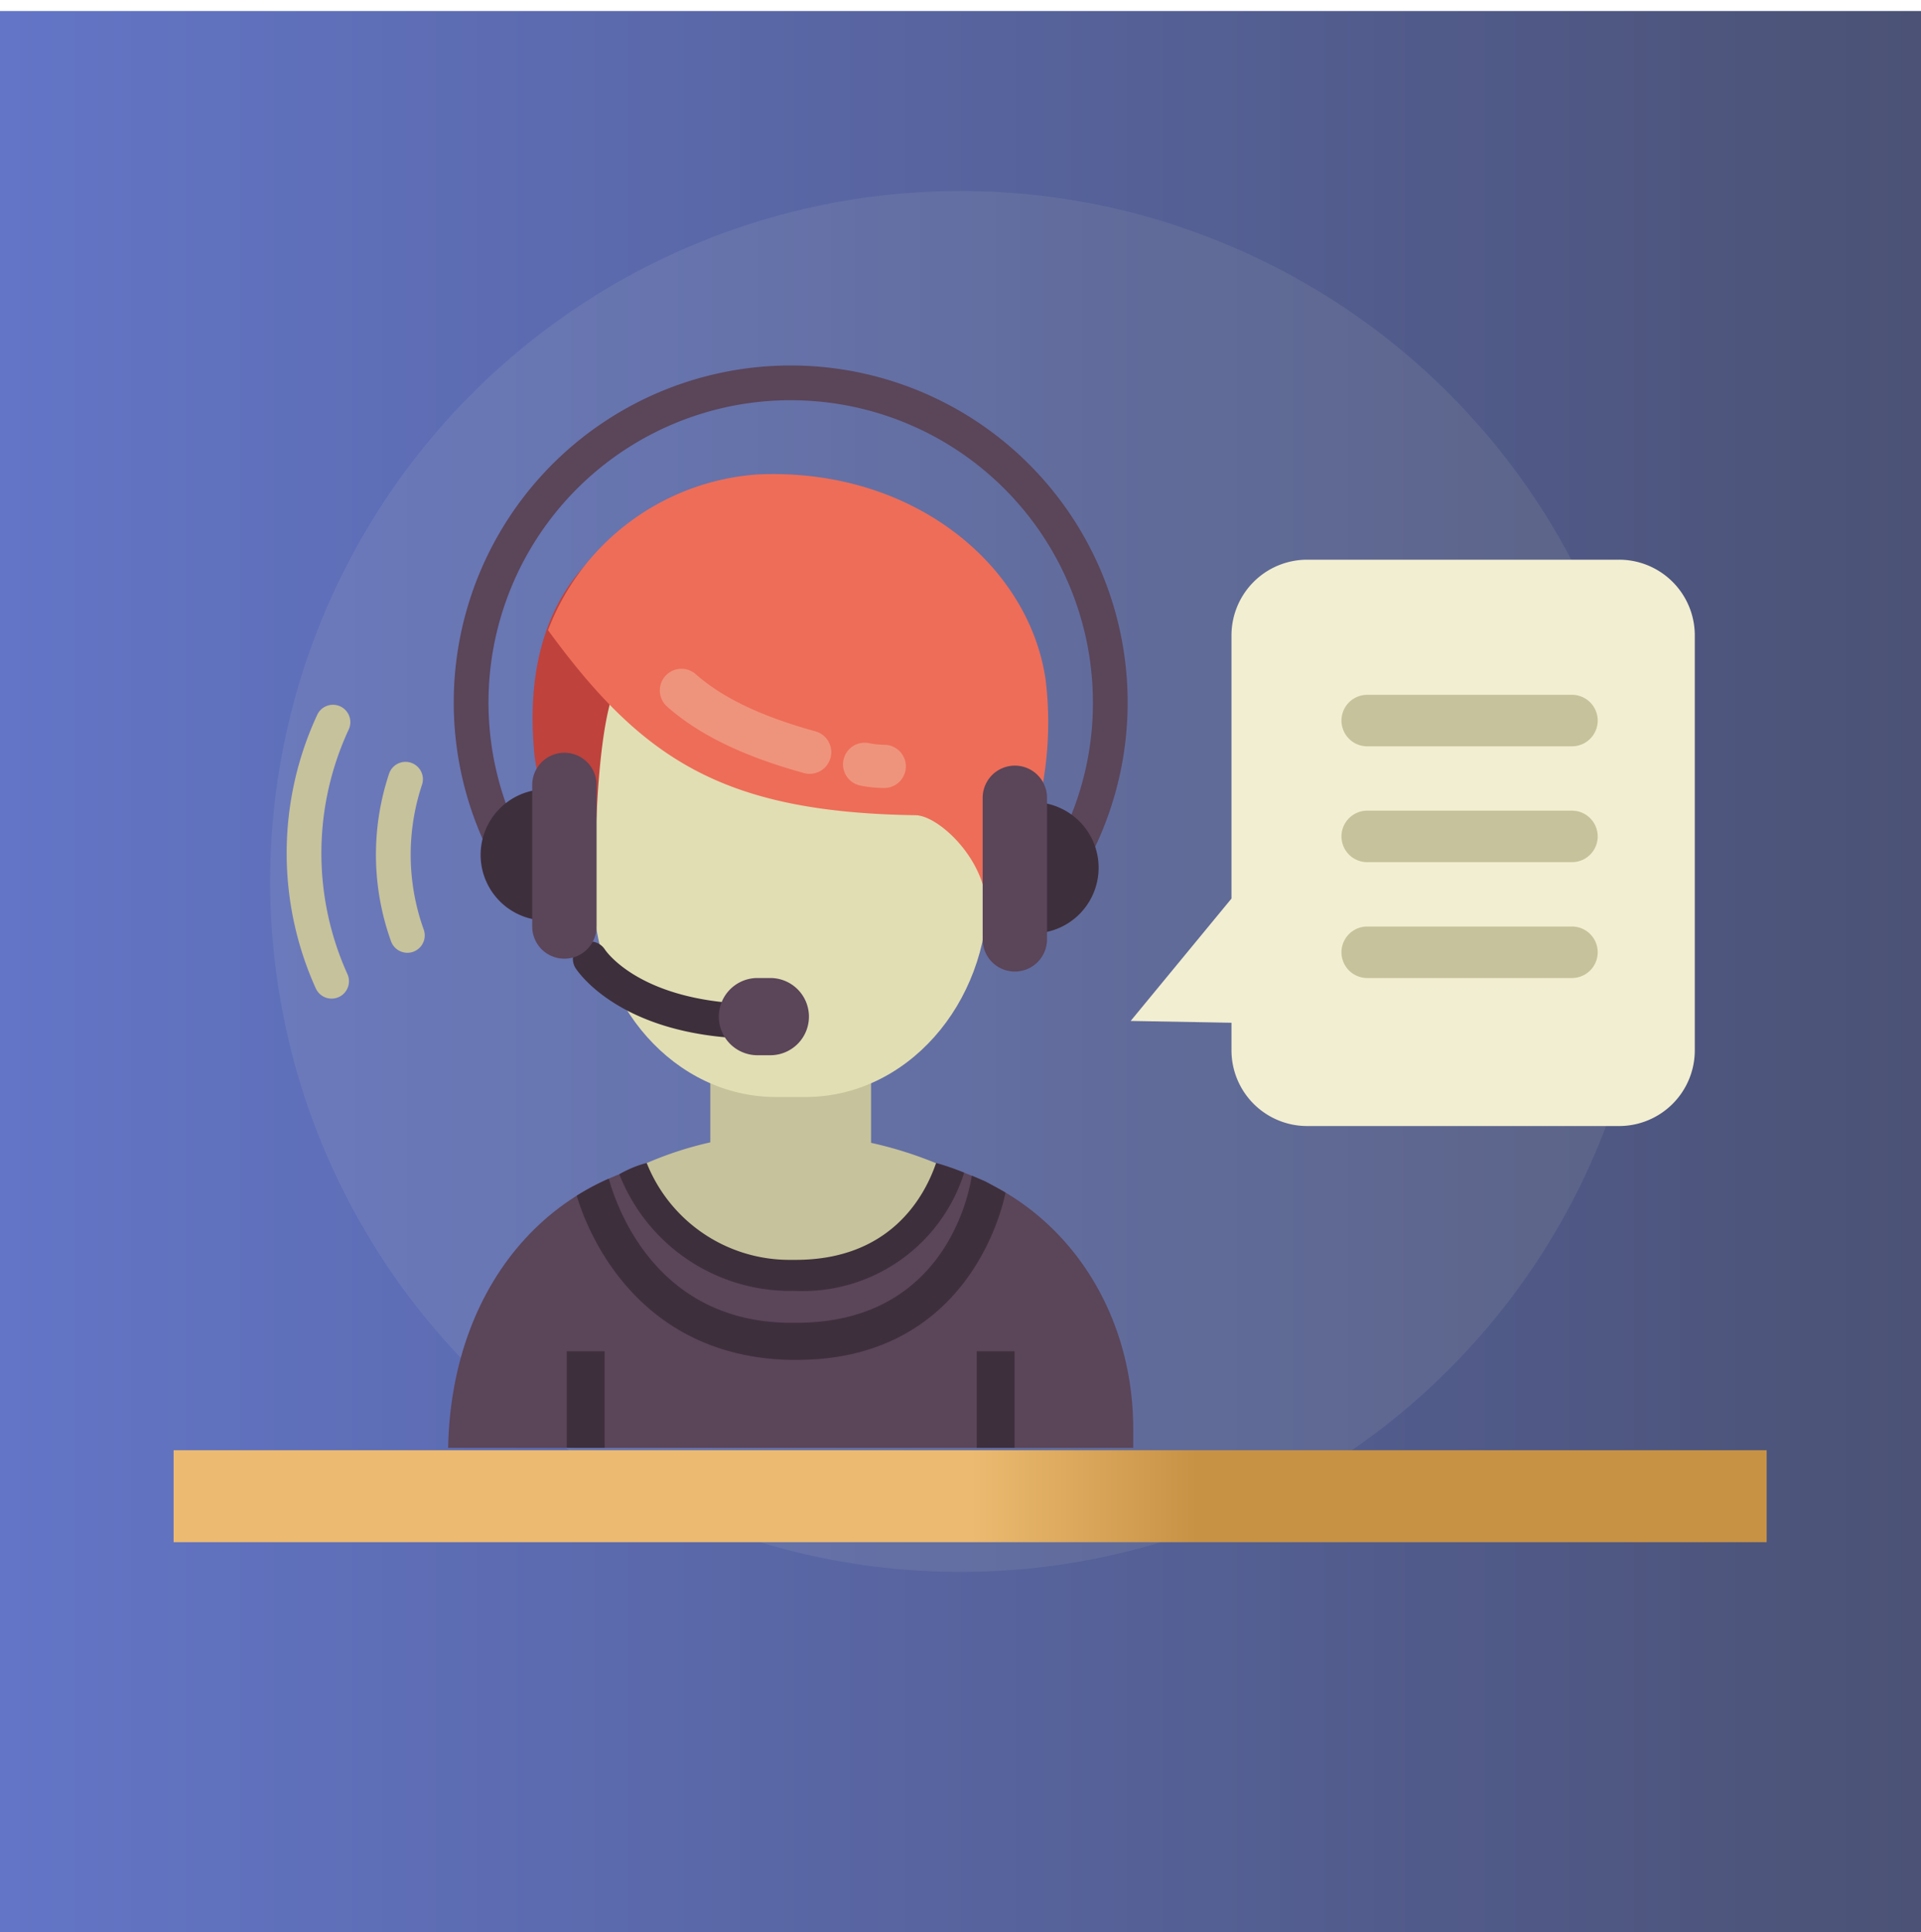 <svg xmlns="http://www.w3.org/2000/svg" xmlns:xlink="http://www.w3.org/1999/xlink" width="142.743" height="143.561" viewBox="0 0 142.743 143.561"><defs><linearGradient id="a" y1="0.648" x2="1" y2="0.648" gradientUnits="objectBoundingBox"><stop offset="0" stop-color="#6375c7"/><stop offset="1" stop-color="#4b5275"/></linearGradient><linearGradient id="b" x1="0.5" x2="0.644" gradientUnits="objectBoundingBox"><stop offset="0" stop-color="#ecbb71"/><stop offset="1" stop-color="#c89245"/></linearGradient></defs><g transform="translate(0 1.078)"><rect width="142.743" height="142.743" transform="translate(0 -0.26)" fill="url(#a)"/><g transform="translate(5.88 -1.078)"><circle cx="51.298" cy="51.298" r="51.298" transform="translate(0 96.697) rotate(-70.477)" fill="#f2eed1" opacity="0.08"/><g transform="translate(7.02 27.382)"><path d="M94.791,133.781v-1.427c0-10.8-7.645-20.291-19.949-20.291H64.3c-12.193,0-20.183,9.245-20.416,21.718Z" transform="translate(-23.485 -53.593)" fill="#5b4559"/><path d="M73.963,121.54c9.61.2,11.111-9.246,11.111-9.246a28.942,28.942,0,0,0-12.022-2.353,26.39,26.39,0,0,0-10.4,2.4S64.606,121.341,73.963,121.54Z" transform="translate(-28.012 -53.081)" fill="#c6c29b"/><rect width="11.945" height="17.916" transform="translate(39.881 42.182)" fill="#c6c29b"/><path d="M87.428,76.9c0,8.44-6.074,15.283-13.567,15.283H71.676c-7.493,0-13.567-6.843-13.567-15.283V62.948c0-8.44,6.074-15.283,13.567-15.283H73.86c7.493,0,13.567,6.843,13.567,15.283Z" transform="translate(-26.915 -38.061)" fill="#e1deb4"/><path d="M56.8,76.17s-4.079-4.85-4.52-9.553c-1.254-13.375,7.15-18.952,16.861-18.952h.028A17.637,17.637,0,0,1,84.27,55.7c-6.544,8.127-13.034,3.219-25.019,5.019C57.538,60.976,56.8,68.569,56.8,76.17Z" transform="translate(-25.48 -38.061)" fill="#bf423c"/><path d="M86.122,78.777a26.2,26.2,0,0,0,4.524-18.1C89.44,52.1,80.74,44.844,69.232,45.369a18.014,18.014,0,0,0-15.568,11.57c6.942,9.5,12.881,13.536,27.309,13.749C82.9,70.715,87.027,74.8,86.122,78.777Z" transform="translate(-25.843 -37.501)" fill="#ee6d58"/><path d="M75.751,72.209a1.58,1.58,0,0,1-.428-.058c-4.485-1.234-7.81-2.848-10.167-4.935a1.607,1.607,0,1,1,2.131-2.406c1.981,1.754,4.889,3.141,8.889,4.242a1.608,1.608,0,0,1-.425,3.157Z" transform="translate(-28.484 -42.098)" fill="#f2eed1" opacity="0.3"/><path d="M85.6,75.008h-.064a9.3,9.3,0,0,1-1.694-.179,1.608,1.608,0,0,1,.574-3.164,6.151,6.151,0,0,0,1.246.131,1.607,1.607,0,0,1-.062,3.213Z" transform="translate(-32.802 -43.843)" fill="#f2eed1" opacity="0.3"/><g transform="translate(29.216 73.013)"><rect width="2.81" height="7.175" fill="#3e2f3c"/><rect width="2.81" height="7.175" transform="translate(30.464)" fill="#3e2f3c"/></g><path d="M73.375,122.3c.129,0,.256,0,.383,0a12.57,12.57,0,0,0,12.515-8.785,18.658,18.658,0,0,0-2.086-.722c-.906,2.653-3.513,7.2-10.435,7.2-.109,0-.219,0-.33,0a11.413,11.413,0,0,1-10.74-7.2,8.21,8.21,0,0,0-2.034.838A13.637,13.637,0,0,0,73.375,122.3Z" transform="translate(-27.528 -53.771)" fill="#3e2f3c"/><path d="M72.368,127.725c.155,0,.307,0,.458,0,12.7,0,15.268-11.2,15.512-12.431-.24-.143-1.274-.708-1.522-.841l-.98-.414c-.073.4-1.487,10.929-13.017,10.929-.131,0-.263,0-.395,0-9.907,0-12.912-8.37-13.565-10.706a18.611,18.611,0,0,0-2.379,1.263C57.054,117.5,60.539,127.482,72.368,127.725Z" transform="translate(-26.523 -54.071)" fill="#3e2f3c"/><path d="M147.013,53.724H123.838a5.626,5.626,0,0,0-5.626,5.624V78.9l-7.491,9.093,7.491.135v2.05a5.626,5.626,0,0,0,5.626,5.624h23.175a5.626,5.626,0,0,0,5.626-5.624V59.348A5.625,5.625,0,0,0,147.013,53.724Z" transform="translate(-39.605 -39.522)" fill="#f2eed1"/><path d="M148.52,70.781h-15.3a1.913,1.913,0,0,1,0-3.825h15.3a1.913,1.913,0,0,1,0,3.825Z" transform="translate(-44.57 -42.714)" fill="#c6c29b"/><path d="M148.52,82.124h-15.3a1.913,1.913,0,0,1,0-3.825h15.3a1.913,1.913,0,0,1,0,3.825Z" transform="translate(-44.57 -45.45)" fill="#c6c29b"/><path d="M148.52,93.467h-15.3a1.913,1.913,0,0,1,0-3.825h15.3a1.913,1.913,0,0,1,0,3.825Z" transform="translate(-44.57 -48.185)" fill="#c6c29b"/><path d="M31.414,89.765a1.292,1.292,0,0,1-1.177-.758,24.4,24.4,0,0,1,.1-20.315,1.291,1.291,0,1,1,2.34,1.091,21.817,21.817,0,0,0-.091,18.157,1.29,1.29,0,0,1-1.175,1.824Z" transform="translate(-19.671 -42.952)" fill="#c6c29b"/><path d="M39.15,87.715a1.291,1.291,0,0,1-1.214-.853,19.032,19.032,0,0,1-.159-12.416,1.291,1.291,0,1,1,2.449.815,16.468,16.468,0,0,0,.137,10.724,1.289,1.289,0,0,1-.775,1.652A1.272,1.272,0,0,1,39.15,87.715Z" transform="translate(-21.779 -44.307)" fill="#c6c29b"/><path d="M47.695,72.177a25.038,25.038,0,1,1,43.564-.024l-2.242-1.282a22.176,22.176,0,0,0,2.909-10.984,22.456,22.456,0,1,0-41.99,11.007Z" transform="translate(-23.616 -35.008)" fill="#5b4559"/><path d="M54.335,83.924c-.173-2.375-.8-4.977-.787-7.454a4.877,4.877,0,1,0,.875,8.807C54.4,84.826,54.368,84.376,54.335,83.924Z" transform="translate(-24.255 -44.943)" fill="#3e2f3c"/><path d="M97.979,85.185c.173-2.375.8-4.977.788-7.455a4.877,4.877,0,1,1-.875,8.808C97.919,86.086,97.947,85.635,97.979,85.185Z" transform="translate(-36.511 -45.247)" fill="#3e2f3c"/><path d="M2.392,0h0a2.39,2.39,0,0,1,2.39,2.39V12.91A2.392,2.392,0,0,1,2.39,15.3h0A2.39,2.39,0,0,1,0,12.911V2.392A2.392,2.392,0,0,1,2.392,0Z" transform="translate(60.119 29.502)" fill="#5b4559"/><path d="M67.422,98.215c-.04,0-.081,0-.122-.005-8.192-.769-10.9-4.966-11.016-5.145a1.291,1.291,0,0,1,2.183-1.378c.107.161,2.282,3.315,9.074,3.952a1.291,1.291,0,0,1-.119,2.576Z" transform="translate(-26.428 -48.535)" fill="#3e2f3c"/><path d="M77.087,97.552a2.868,2.868,0,0,1-2.869,2.868h-.956a2.868,2.868,0,0,1-2.869-2.868h0a2.868,2.868,0,0,1,2.869-2.869h.956a2.868,2.868,0,0,1,2.869,2.869Z" transform="translate(-29.878 -49.401)" fill="#5b4559"/><path d="M2.391,0h0A2.391,2.391,0,0,1,4.782,2.391V12.91A2.391,2.391,0,0,1,2.391,15.3h0A2.39,2.39,0,0,1,0,12.91V2.391A2.391,2.391,0,0,1,2.391,0Z" transform="translate(26.648 28.546)" fill="#5b4559"/><rect width="118.374" height="6.829" transform="translate(0 80.368)" fill="url(#b)"/></g></g></g></svg>